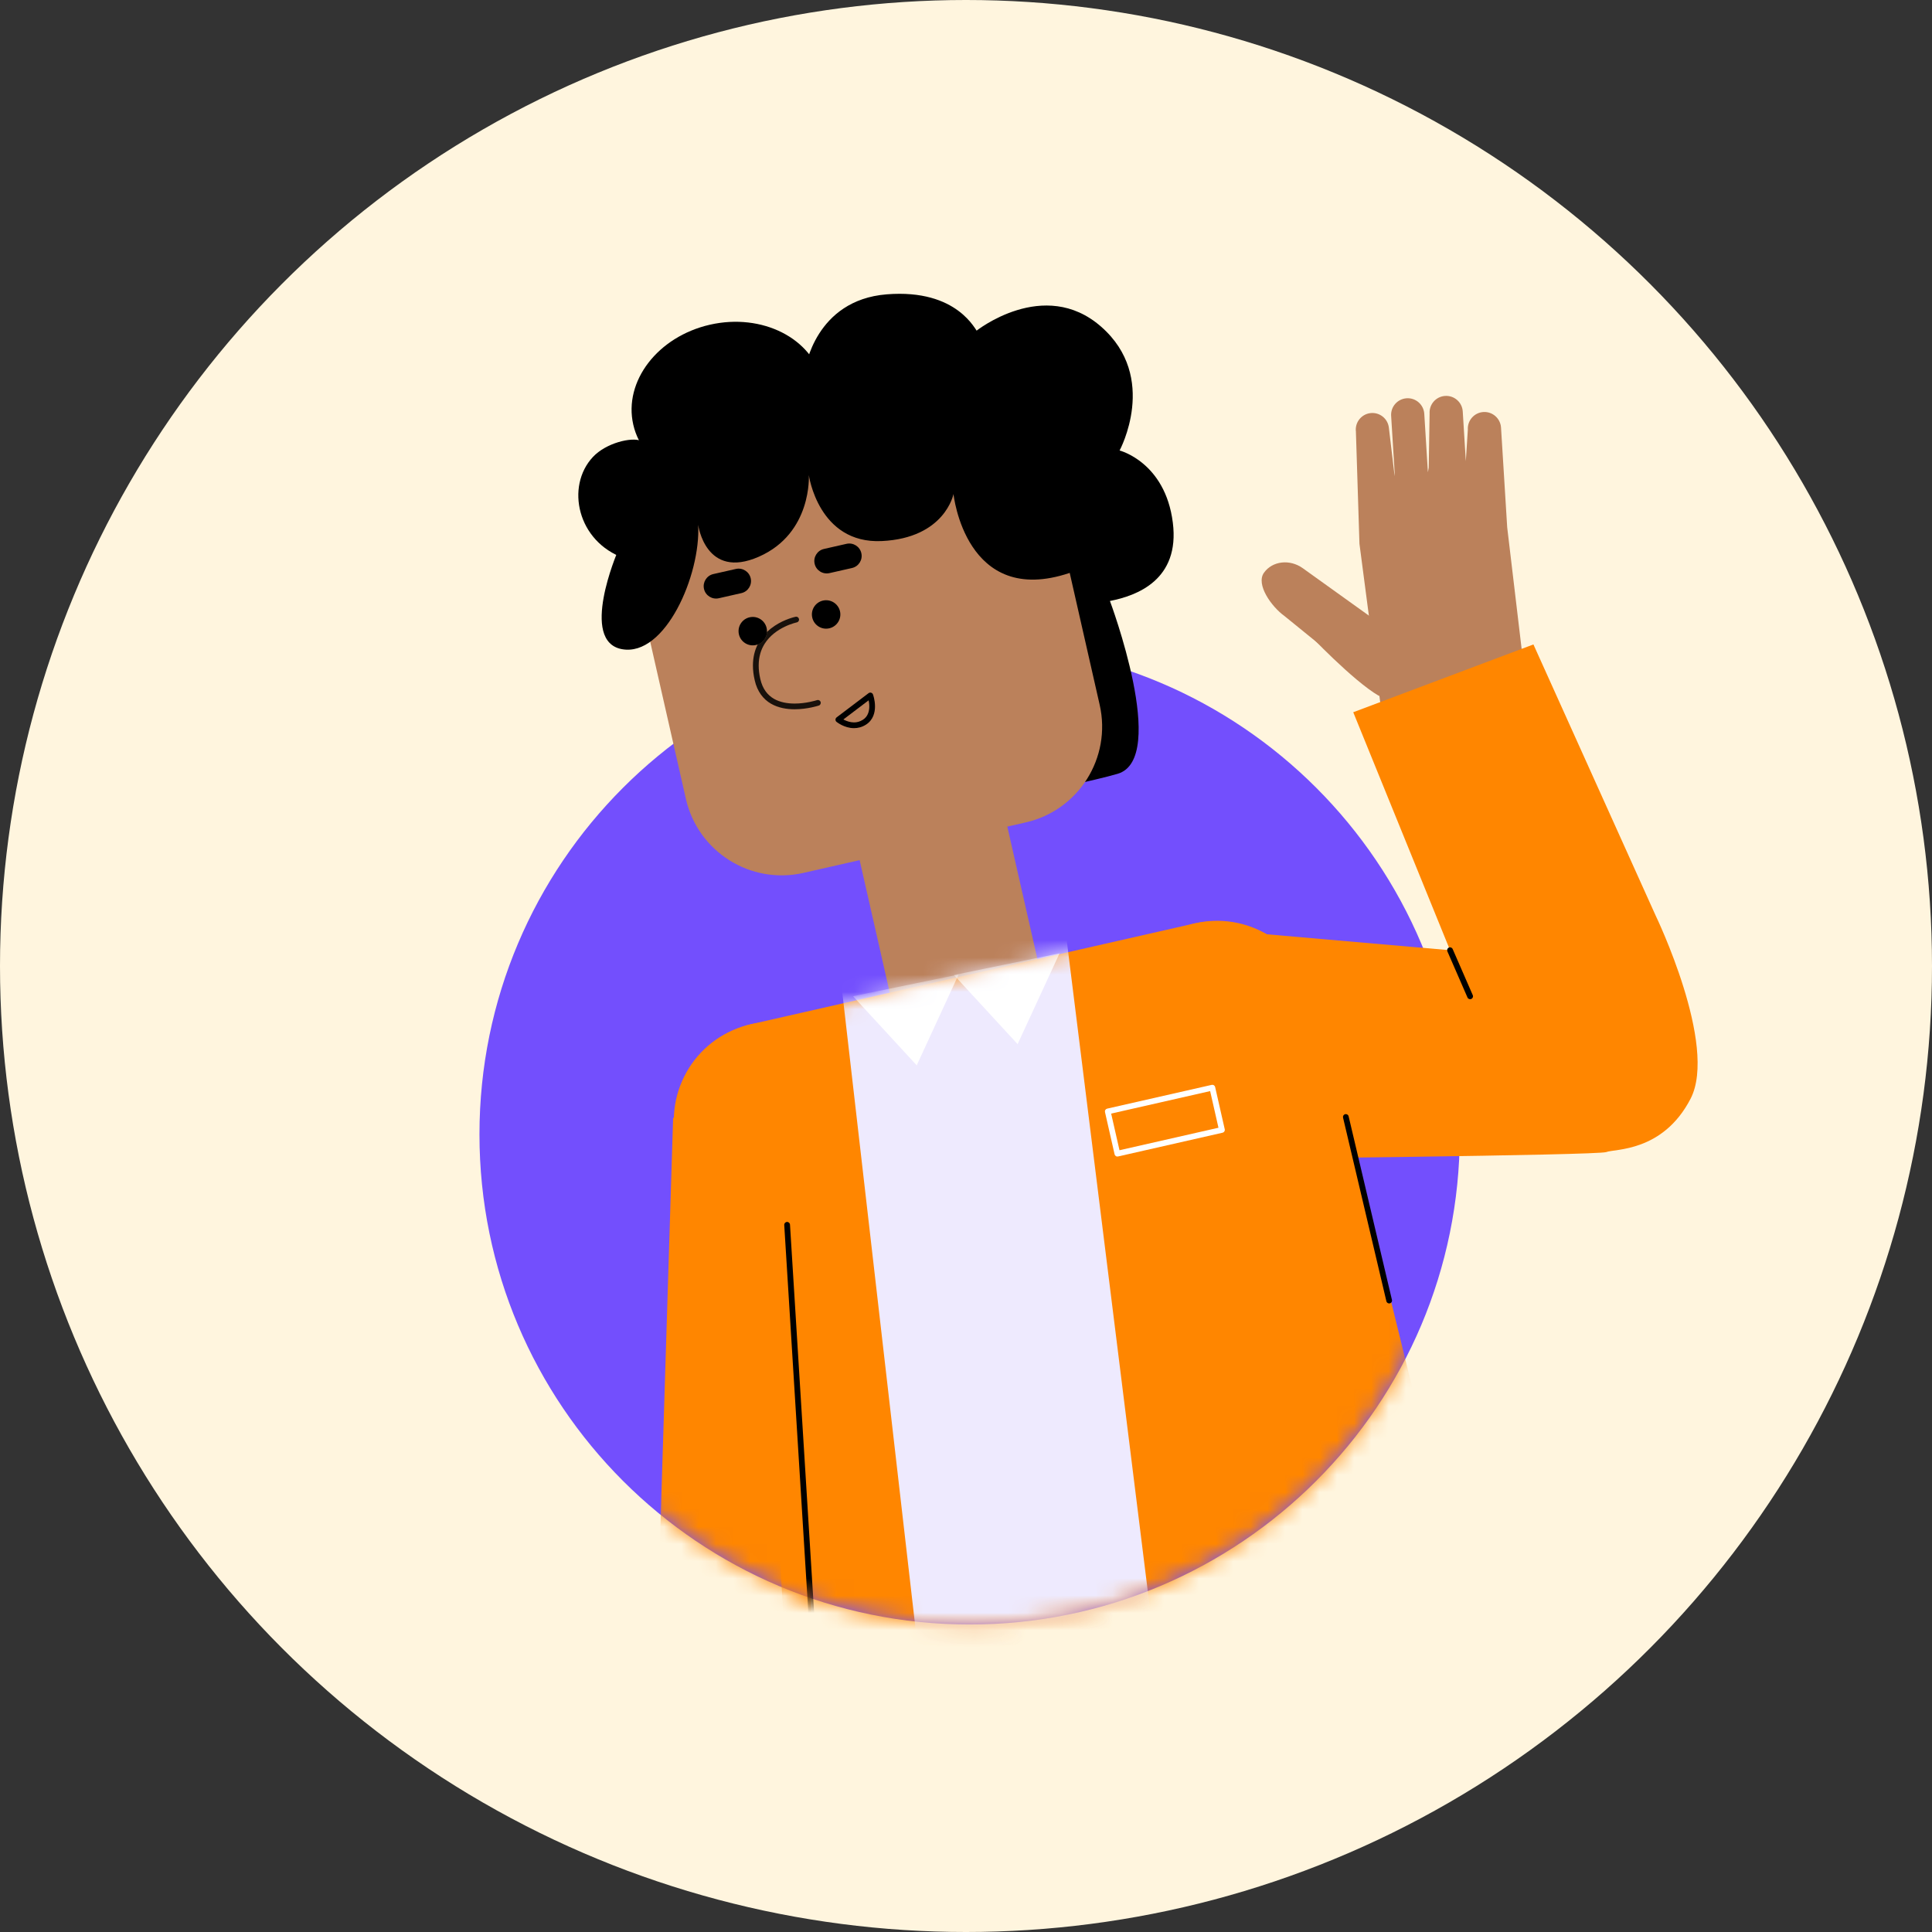 <svg width="112" height="112" viewBox="0 0 112 112" fill="none" xmlns="http://www.w3.org/2000/svg">
<rect x="0" y="0" width="112" height="112" fill="#333333" stroke="none"/>
<circle cx="56" cy="56" r="56" fill="#FFF5DE"/>
<path d="M84.625 65.759C84.625 81.453 71.903 94.174 56.21 94.174C40.516 94.174 27.795 81.451 27.795 65.759C27.795 50.065 40.517 37.344 56.21 37.344C71.904 37.344 84.625 50.065 84.625 65.759Z" fill="#734FFD"/>
<path d="M34.37 26.493C35.134 25.674 36.615 25.325 37.159 25.555C37.159 25.555 35.312 21.905 39.66 20.002C42.992 18.543 45.127 19.217 46.686 21.365C46.686 21.365 47.256 17.395 51.403 17.063C55.549 16.732 56.568 19.202 56.683 19.257C56.798 19.312 56.569 19.202 56.569 19.202C56.569 19.202 60.517 16.033 63.832 18.937C67.197 21.881 64.904 26.116 64.904 26.116C64.904 26.116 67.549 26.786 67.99 30.298C68.409 33.617 65.902 34.536 64.344 34.839C64.344 34.839 67.772 43.985 64.79 44.858C62.124 45.64 52.759 47.362 47.218 48.352C44.775 48.788 42.36 47.45 41.437 45.145L36.329 32.406C36.329 32.406 36.277 32.391 36.185 32.359C33.464 31.406 32.779 28.196 34.37 26.493Z" fill="black"/>
<path d="M59.459 47.677L46.576 50.603C43.51 51.3 40.458 49.378 39.762 46.312L37.319 35.557C36.622 32.491 38.543 29.439 41.61 28.743L54.492 25.816C57.559 25.12 60.611 27.041 61.307 30.108L63.75 40.862C64.447 43.93 62.525 46.98 59.459 47.677Z" fill="#BB815B"/>
<path d="M42.977 34.384L41.67 34.681C41.284 34.769 40.897 34.526 40.811 34.139C40.724 33.753 40.966 33.366 41.352 33.279L42.659 32.983C43.045 32.894 43.432 33.138 43.519 33.524C43.607 33.911 43.365 34.296 42.977 34.384Z" fill="black"/>
<path d="M49.392 32.928L48.085 33.224C47.699 33.312 47.312 33.069 47.225 32.682C47.137 32.296 47.38 31.909 47.767 31.823L49.073 31.526C49.46 31.438 49.847 31.681 49.933 32.068C50.022 32.454 49.778 32.839 49.392 32.928Z" fill="black"/>
<path d="M48.696 35.437C48.797 35.881 48.519 36.322 48.074 36.424C47.631 36.526 47.189 36.247 47.087 35.802C46.986 35.359 47.264 34.917 47.709 34.816C48.152 34.716 48.594 34.994 48.696 35.437Z" fill="black"/>
<path d="M44.456 36.486C44.513 36.937 44.193 37.349 43.741 37.406C43.289 37.462 42.878 37.142 42.821 36.691C42.764 36.239 43.084 35.827 43.536 35.771C43.986 35.714 44.399 36.034 44.456 36.486Z" fill="black"/>
<path d="M46.157 35.751C46.145 35.751 46.135 35.753 46.123 35.754C46.112 35.758 45.508 35.878 44.893 36.289C44.747 36.388 44.6 36.503 44.46 36.636C44.442 36.964 44.228 37.251 43.922 37.363C43.753 37.701 43.648 38.106 43.648 38.581C43.648 38.843 43.68 39.126 43.75 39.431C43.9 40.102 44.258 40.541 44.69 40.791C45.122 41.042 45.617 41.117 46.065 41.117C46.823 41.117 47.457 40.904 47.467 40.902C47.553 40.874 47.602 40.779 47.572 40.692C47.548 40.622 47.483 40.579 47.413 40.579C47.397 40.579 47.378 40.582 47.362 40.587L47.357 40.589C47.295 40.609 46.718 40.786 46.068 40.786C46.067 40.786 46.067 40.786 46.065 40.786H46.063C45.652 40.786 45.215 40.714 44.858 40.506C44.502 40.294 44.212 39.954 44.075 39.359C44.01 39.076 43.982 38.818 43.982 38.583C43.982 38.064 44.118 37.657 44.322 37.329C44.627 36.838 45.093 36.523 45.487 36.334C45.683 36.239 45.862 36.176 45.988 36.136C46.052 36.116 46.103 36.103 46.138 36.094C46.155 36.091 46.168 36.088 46.177 36.084L46.187 36.083H46.188C46.278 36.064 46.337 35.976 46.318 35.886C46.303 35.804 46.235 35.751 46.157 35.751Z" fill="#18110C"/>
<path d="M44.458 36.634C44.305 36.782 44.162 36.952 44.038 37.151C43.997 37.217 43.957 37.287 43.92 37.362C44.227 37.249 44.44 36.962 44.458 36.634Z" fill="black"/>
<path d="M48.602 41.719L48.702 41.852L50.553 40.449L50.453 40.316L50.297 40.374V40.376C50.305 40.399 50.394 40.659 50.394 40.95C50.394 41.096 50.372 41.245 50.315 41.379C50.258 41.512 50.17 41.632 50.02 41.727C49.843 41.839 49.673 41.879 49.508 41.879C49.294 41.879 49.089 41.807 48.94 41.734C48.865 41.697 48.805 41.659 48.765 41.632C48.745 41.619 48.729 41.607 48.719 41.6L48.709 41.592L48.707 41.59L48.602 41.719L48.497 41.849C48.504 41.854 48.614 41.942 48.792 42.032C48.97 42.12 49.22 42.212 49.508 42.212C49.727 42.212 49.968 42.157 50.2 42.009C50.408 41.877 50.544 41.697 50.622 41.509C50.7 41.321 50.725 41.127 50.725 40.95C50.725 40.572 50.612 40.269 50.608 40.259C50.59 40.209 50.55 40.172 50.498 40.157C50.447 40.142 50.394 40.152 50.352 40.184L48.5 41.587C48.46 41.619 48.435 41.666 48.434 41.717C48.434 41.769 48.455 41.817 48.495 41.849L48.602 41.719Z" fill="black"/>
<path d="M35.796 31.997C35.796 31.997 33.566 37.184 36.06 37.634C38.553 38.084 40.628 33.341 40.474 30.426C40.474 30.426 40.898 33.636 43.996 32.271C47.094 30.906 46.889 27.544 46.889 27.544C46.889 27.544 47.441 31.539 51.114 31.366C54.787 31.193 55.275 28.639 55.275 28.639C55.275 28.639 55.964 35.247 62.01 33.212C68.056 31.178 64.083 23.536 60.36 22.145C57.778 21.18 53.494 20.933 47.934 22.595C46.706 22.961 44.609 23.661 42.736 24.385C40.858 25.11 39.205 25.856 38.878 26.314C36.758 29.288 35.796 31.997 35.796 31.997Z" fill="black"/>
<path d="M43.224 27.917C46.251 27.229 48.241 24.636 47.671 22.124C47.1 19.613 44.184 18.135 41.157 18.823C38.131 19.511 36.14 22.104 36.711 24.615C37.282 27.126 40.198 28.605 43.224 27.917Z" fill="black"/>
<mask id="mask0_908_192005" style="mask-type:luminance" maskUnits="userSpaceOnUse" x="27" y="37" width="58" height="58">
<path d="M84.625 65.759C84.625 81.453 71.903 94.174 56.21 94.174C40.516 94.174 27.795 81.451 27.795 65.759C27.795 50.065 40.517 37.344 56.21 37.344C71.904 37.344 84.625 50.065 84.625 65.759Z" fill="white"/>
</mask>
<g mask="url(#mask0_908_192005)">
<path d="M57.213 62.529C54.849 63.066 52.498 61.586 51.96 59.221L49.087 46.575C48.55 44.212 50.03 41.86 52.395 41.322C54.758 40.785 57.109 42.265 57.648 44.63L60.521 57.276C61.057 59.641 59.578 61.993 57.213 62.529Z" fill="#BB815B"/>
</g>
<mask id="mask1_908_192005" style="mask-type:luminance" maskUnits="userSpaceOnUse" x="27" y="37" width="58" height="58">
<path d="M84.625 65.759C84.625 81.453 71.903 94.174 56.21 94.174C40.516 94.174 27.795 81.451 27.795 65.759C27.795 50.065 40.517 37.344 56.21 37.344C71.904 37.344 84.625 50.065 84.625 65.759Z" fill="white"/>
</mask>
<g mask="url(#mask1_908_192005)">
<path d="M84.205 89.958L45.719 98.702L44.017 70.635L39.206 66.231C38.981 63.206 40.634 60.034 43.592 59.363L69.123 53.562C72.081 52.89 75.086 54.481 76.191 57.308L84.205 89.958Z" fill="#FF8600"/>
</g>
<mask id="mask2_908_192005" style="mask-type:luminance" maskUnits="userSpaceOnUse" x="41" y="46" width="58" height="58">
<path d="M82.769 49.464C96.826 56.441 102.564 73.493 95.587 87.549C88.609 101.606 71.558 107.343 57.502 100.367C43.445 93.389 37.707 76.338 44.684 62.282C51.662 48.224 68.712 42.486 82.769 49.464Z" fill="white"/>
</mask>
<g mask="url(#mask2_908_192005)">
<path d="M75.683 61.651C77.089 58.819 75.933 55.384 73.101 53.978C70.269 52.573 66.834 53.729 65.428 56.561C64.022 59.393 65.178 62.828 68.01 64.234C70.842 65.639 74.278 64.483 75.683 61.651Z" fill="#FF8600"/>
</g>
<mask id="mask3_908_192005" style="mask-type:luminance" maskUnits="userSpaceOnUse" x="22" y="26" width="57" height="58">
<path d="M63.21 29.633C77.267 36.611 83.005 53.662 76.028 67.718C69.051 81.775 51.999 87.513 37.944 80.536C23.886 73.559 18.149 56.507 25.125 42.451C32.103 28.394 49.153 22.656 63.21 29.633Z" fill="white"/>
</mask>
<g mask="url(#mask3_908_192005)">
<path d="M49.916 67.506C51.321 64.674 50.165 61.239 47.333 59.833C44.501 58.427 41.066 59.584 39.66 62.415C38.255 65.247 39.411 68.683 42.243 70.088C45.075 71.494 48.51 70.338 49.916 67.506Z" fill="#FF8600"/>
</g>
<mask id="mask4_908_192005" style="mask-type:luminance" maskUnits="userSpaceOnUse" x="27" y="37" width="58" height="58">
<path d="M84.625 65.759C84.625 81.453 71.903 94.174 56.21 94.174C40.516 94.174 27.795 81.451 27.795 65.759C27.795 50.065 40.517 37.344 56.21 37.344C71.904 37.344 84.625 50.065 84.625 65.759Z" fill="white"/>
</mask>
<g mask="url(#mask4_908_192005)">
<mask id="mask5_908_192005" style="mask-type:luminance" maskUnits="userSpaceOnUse" x="39" y="53" width="46" height="46">
<path d="M84.199 89.958L45.713 98.703L44.011 70.636L39.2 66.231C38.975 63.206 40.628 60.036 43.587 59.363L69.117 53.562C72.075 52.89 75.08 54.482 76.185 57.308L84.199 89.958Z" fill="white"/>
</mask>
<g mask="url(#mask5_908_192005)">
<path d="M48.685 56.295L53.597 98.951L66.995 95.907L61.693 53.338L48.685 56.295Z" fill="#EEEAFE"/>
</g>
<mask id="mask6_908_192005" style="mask-type:luminance" maskUnits="userSpaceOnUse" x="39" y="53" width="46" height="46">
<path d="M84.199 89.958L45.713 98.703L44.011 70.636L39.2 66.231C38.975 63.206 40.628 60.036 43.587 59.363L69.117 53.562C72.075 52.89 75.08 54.482 76.185 57.308L84.199 89.958Z" fill="white"/>
</mask>
<g mask="url(#mask6_908_192005)">
<path d="M49.451 57.75L53.143 61.758L55.572 56.493L49.451 57.75Z" fill="white"/>
</g>
<mask id="mask7_908_192005" style="mask-type:luminance" maskUnits="userSpaceOnUse" x="39" y="53" width="46" height="46">
<path d="M84.199 89.958L45.713 98.703L44.011 70.636L39.2 66.231C38.975 63.206 40.628 60.036 43.587 59.363L69.117 53.562C72.075 52.89 75.08 54.482 76.185 57.308L84.199 89.958Z" fill="white"/>
</mask>
<g mask="url(#mask7_908_192005)">
<path d="M61.422 55.265L55.301 56.522L58.992 60.53" fill="white"/>
</g>
</g>
<mask id="mask8_908_192005" style="mask-type:luminance" maskUnits="userSpaceOnUse" x="27" y="37" width="58" height="58">
<path d="M84.625 65.759C84.625 81.453 71.903 94.174 56.21 94.174C40.516 94.174 27.795 81.451 27.795 65.759C27.795 50.065 40.517 37.344 56.21 37.344C71.904 37.344 84.625 50.065 84.625 65.759Z" fill="white"/>
</mask>
<g mask="url(#mask8_908_192005)">
<path d="M70.837 65.502L70.8 65.339L64.898 66.68L64.415 64.556L70.153 63.252L70.673 65.54L70.837 65.502L71 65.466L70.443 63.016C70.433 62.972 70.406 62.936 70.37 62.912C70.333 62.889 70.287 62.881 70.245 62.891L64.182 64.269C64.139 64.279 64.102 64.306 64.079 64.342C64.055 64.379 64.047 64.426 64.057 64.467L64.614 66.917C64.624 66.96 64.65 66.997 64.687 67.02C64.724 67.044 64.77 67.052 64.812 67.042L70.875 65.664C70.918 65.654 70.955 65.627 70.978 65.591C71.001 65.554 71.01 65.507 71 65.466L70.837 65.502Z" fill="white"/>
</g>
<mask id="mask9_908_192005" style="mask-type:luminance" maskUnits="userSpaceOnUse" x="27" y="37" width="58" height="58">
<path d="M84.625 65.759C84.625 81.453 71.903 94.174 56.21 94.174C40.516 94.174 27.795 81.451 27.795 65.759C27.795 50.065 40.517 37.344 56.21 37.344C71.904 37.344 84.625 50.065 84.625 65.759Z" fill="white"/>
</mask>
<g mask="url(#mask9_908_192005)">
<path d="M39.022 64.792L37.912 100.475L47.327 98.337L45.428 67.777L39.022 64.792Z" fill="#FF8600"/>
</g>
<mask id="mask10_908_192005" style="mask-type:luminance" maskUnits="userSpaceOnUse" x="27" y="37" width="58" height="58">
<path d="M84.625 65.759C84.625 81.453 71.903 94.174 56.21 94.174C40.516 94.174 27.795 81.451 27.795 65.759C27.795 50.065 40.517 37.344 56.21 37.344C71.904 37.344 84.625 50.065 84.625 65.759Z" fill="white"/>
</mask>
<g mask="url(#mask10_908_192005)">
<path d="M45.463 71.014L46.931 94.621C46.936 94.713 47.016 94.782 47.108 94.778C47.2 94.772 47.27 94.692 47.265 94.601L45.797 70.994C45.791 70.902 45.712 70.832 45.62 70.837C45.528 70.842 45.458 70.922 45.463 71.014Z" fill="black"/>
</g>
<path d="M80.486 44.32L88.627 41.121L87.374 30.573L87.016 24.787C86.982 24.257 86.525 23.853 85.996 23.885H85.994C85.464 23.918 85.061 24.375 85.092 24.905L84.967 26.86L84.999 27.118L84.797 23.853C84.764 23.322 84.307 22.918 83.776 22.952C83.246 22.985 82.842 23.442 82.876 23.972L82.824 27.115L82.777 27.38L82.567 23.99C82.534 23.46 82.078 23.055 81.546 23.088C81.016 23.122 80.612 23.578 80.646 24.108L80.862 27.606L80.826 27.42L80.514 24.79C80.451 24.262 79.973 23.885 79.444 23.948C78.916 24.012 78.539 24.49 78.603 25.018L78.809 31.524" fill="#BB815B"/>
<path d="M81.224 38.899C80.734 39.582 79.728 39.697 78.976 39.159L76.673 37.507L74.465 35.714C73.713 35.174 72.786 33.881 73.275 33.199C73.765 32.516 74.771 32.401 75.523 32.939L80.748 36.686C81.501 37.227 81.714 38.217 81.224 38.899Z" fill="#BB815B"/>
<path d="M79.942 40.344L82.915 37.266L75.812 36.696C75.811 36.696 78.416 39.459 79.942 40.344Z" fill="#BB815B"/>
<path d="M88.894 37.359L78.449 41.289L84.061 55.085L71.066 53.955L71.181 67.191C71.181 67.191 92.637 66.979 93.117 66.786C93.597 66.592 96.392 66.801 98.002 63.699C99.61 60.598 95.978 53.073 95.978 53.073L88.894 37.359Z" fill="#FF8600"/>
<path d="M85.378 57.691L84.213 55.018C84.177 54.933 84.078 54.895 83.993 54.931C83.908 54.968 83.87 55.066 83.906 55.151L85.071 57.825C85.108 57.91 85.206 57.948 85.291 57.911C85.376 57.874 85.415 57.776 85.378 57.691Z" fill="black"/>
<path d="M77.858 64.791L80.37 75.434C80.391 75.524 80.481 75.579 80.57 75.557C80.66 75.535 80.715 75.445 80.693 75.357L78.181 64.714C78.16 64.624 78.07 64.569 77.982 64.591C77.892 64.611 77.837 64.701 77.858 64.791Z" fill="black"/>
</svg>

